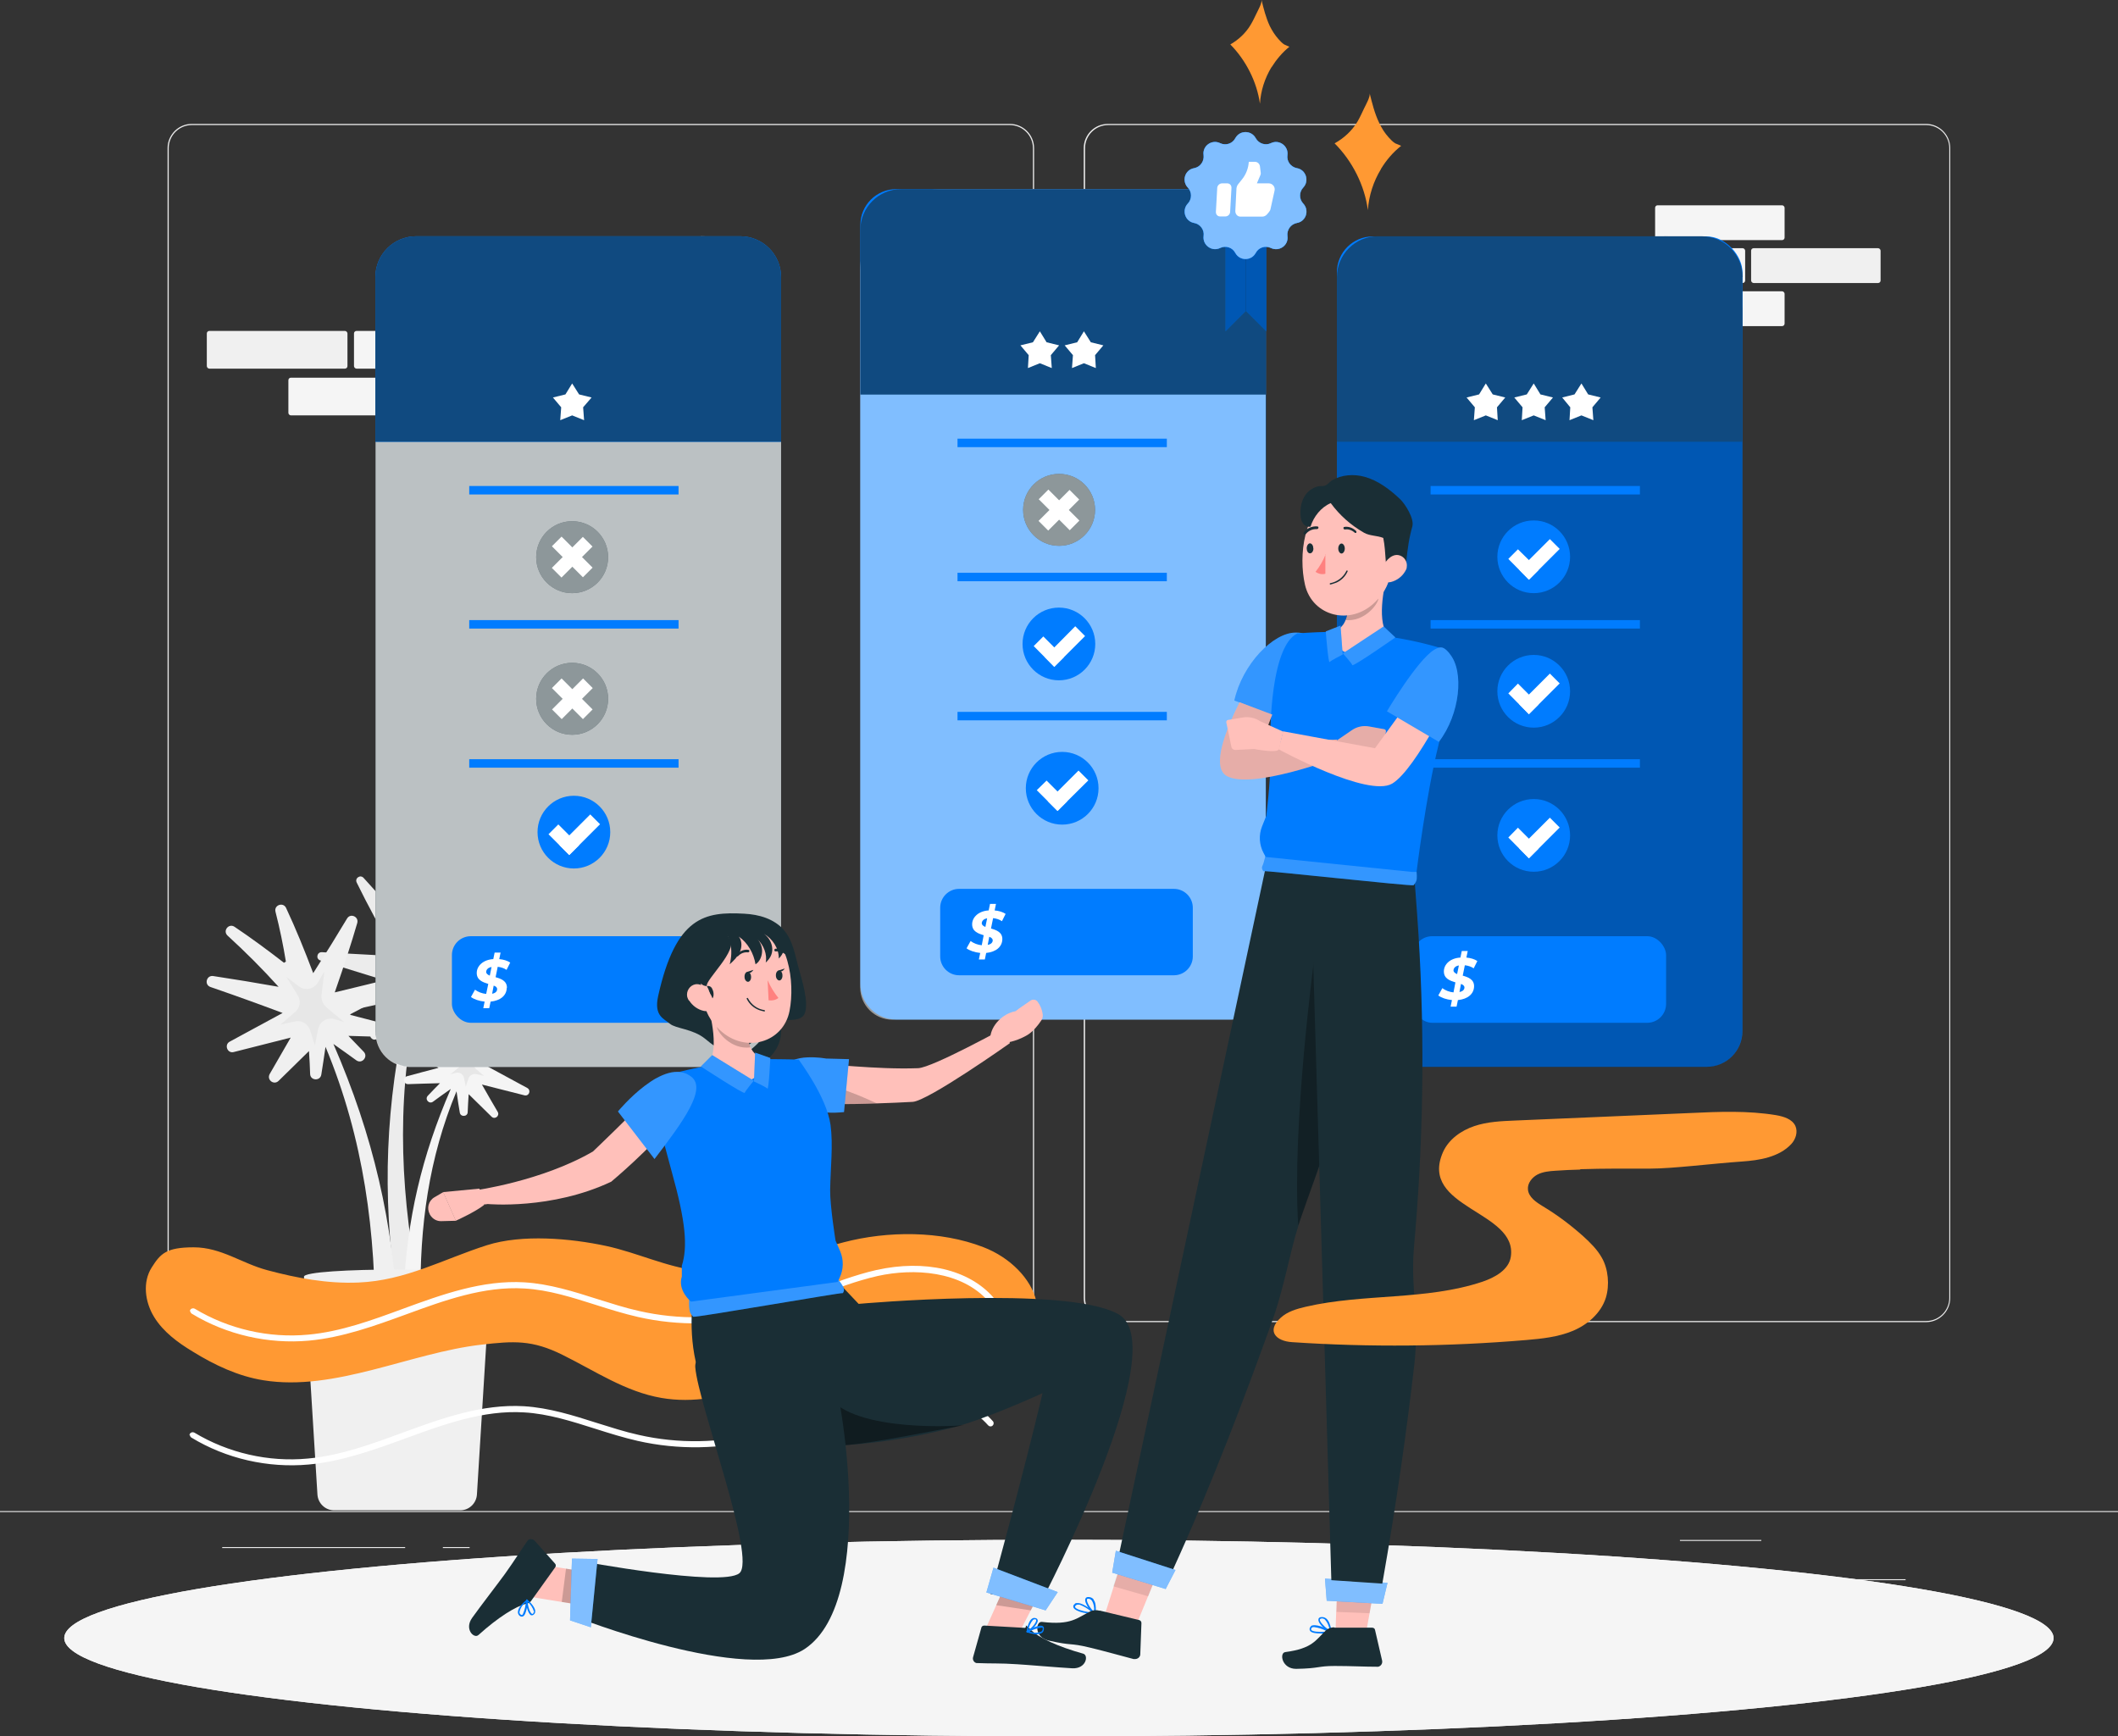 <?xml version="1.0" encoding="UTF-8"?>
<svg id="Camada_1" data-name="Camada 1" xmlns="http://www.w3.org/2000/svg" version="1.1" viewBox="0 0 1100.9 902.5">
  <rect x="0" y="0" width="1100.9" height="902.5" fill="#333333" stroke="none"/>
  <defs>
    <style>
      .cls-1 {
        opacity: .7;
      }

      .cls-1, .cls-2, .cls-3, .cls-4, .cls-5, .cls-6, .cls-7, .cls-8, .cls-9, .cls-10, .cls-11, .cls-12, .cls-13, .cls-14, .cls-15, .cls-16, .cls-17, .cls-18, .cls-19, .cls-20 {
        stroke-width: 0px;
      }

      .cls-1, .cls-2, .cls-5, .cls-21, .cls-8, .cls-10, .cls-12, .cls-14, .cls-22, .cls-19 {
        isolation: isolate;
      }

      .cls-1, .cls-5, .cls-12, .cls-16 {
        fill: #fff;
      }

      .cls-2, .cls-4, .cls-10, .cls-14, .cls-19 {
        fill: #000;
      }

      .cls-2, .cls-23 {
        opacity: .3;
      }

      .cls-3 {
        fill: #ff817f;
      }

      .cls-24, .cls-12 {
        opacity: .5;
      }

      .cls-5, .cls-14 {
        opacity: .2;
      }

      .cls-6, .cls-8 {
        fill: #f5f5f5;
      }

      .cls-7 {
        fill: #1a2e35;
      }

      .cls-8, .cls-25 {
        mix-blend-mode: multiply;
      }

      .cls-9 {
        fill: #f93;
      }

      .cls-10, .cls-22 {
        opacity: .1;
      }

      .cls-11 {
        fill: #e7e7e7;
      }

      .cls-13 {
        fill: #007cff;
      }

      .cls-15 {
        fill: #104a80;
      }

      .cls-17 {
        fill: #ececec;
      }

      .cls-18 {
        fill: #ffc0ba;
      }

      .cls-19 {
        opacity: .4;
      }

      .cls-20 {
        fill: #f0f0f0;
      }
    </style>
  </defs>
  <g class="cls-21">
    <g id="Camada_2" data-name="Camada 2">
      <g id="Camada_1-2" data-name="Camada 1-2">
        <g class="cls-25">
          <rect class="cls-17" x="917.6" y="820.8" width="72.9" height=".5"/>
          <rect class="cls-17" x="710.1" y="826.8" width="19.1" height=".5"/>
          <rect class="cls-17" x="873.2" y="800.4" width="42.3" height=".5"/>
          <rect class="cls-17" x="115.5" y="804.1" width="95.1" height=".5"/>
          <rect class="cls-17" x="230.2" y="804.1" width="13.9" height=".5"/>
          <rect class="cls-17" x="289.5" y="813.4" width="206.2" height=".5"/>
          <g>
            <path class="cls-17" d="M524.9,687.2H99.7c-6.9,0-12.6-5.6-12.6-12.6V77c0-6.9,5.6-12.6,12.6-12.6h425.2c6.9,0,12.6,5.6,12.6,12.6v597.6c0,6.9-5.6,12.6-12.6,12.6h0ZM99.7,65c-6.6,0-12,5.4-12,12v597.6c0,6.6,5.4,12,12,12h425.2c6.6,0,12-5.4,12-12V77c0-6.6-5.4-12-12-12H99.7Z"/>
            <path class="cls-17" d="M1001.1,687.2h-425.2c-6.9,0-12.6-5.6-12.6-12.6V77c0-6.9,5.6-12.6,12.6-12.6h425.2c6.9,0,12.6,5.6,12.6,12.6v597.6c0,6.9-5.6,12.6-12.6,12.6h0ZM576,65c-6.6,0-12,5.4-12,12v597.6c0,6.6,5.4,12,12,12h425.2c6.6,0,12-5.4,12-12V77c0-6.6-5.4-12-12-12h-425.2Z"/>
          </g>
          <rect class="cls-17" y="785.4" width="1100.9" height=".5"/>
        </g>
        <g class="cls-25">
          <g>
            <path class="cls-17" d="M200.1,509.6c-13.8-4.3-22.9-7.1-33.6-10.4-2.5-.8-1.8-4.4.8-4.3,12.6.7,22.9,1.2,38.8,2.1-9.2-15.9-14.6-25.9-20.7-38.3-1.1-2.3,1.9-4.3,3.6-2.4,8.3,9.3,15.2,16.9,26.3,28.8,2.6-15.4,5.7-29.6,9.6-43.9.7-2.6,4.5-1.9,4.3.8-1,11.6-1.4,23.2-1.1,34.5q.5.2,1.1.4c9.3-10.6,19.1-20.8,29.3-30.6,2-1.9,4.9.8,3.2,3-9.9,12.5-19.1,25.7-27.4,39.3,13.3-5,26.7-9.9,40.1-14.6,2.5-.9,4.1,2.7,1.8,4-13.9,7.9-27.7,16-41.5,24.4,14.5,4.6,24,7.6,35.5,11.3,2.5.8,1.8,4.4-.8,4.3-11.8-.7-21.5-1.3-36.4-2.2,7.2,8.4,12.2,14.2,18,20.8,1.7,1.9-.7,4.7-2.8,3.3-7.3-4.9-13.8-9.2-23.1-15.5.9,7.5,1.8,13.3,2.8,19,.4,2.6-3.2,3.6-4.2,1.2-2.4-6.2-4.7-12.4-7.5-20.7-10.6,50.7-7.8,99.8,2.4,150.2-5.1-.9-7.6-1.4-12.7-2.3-7.4-51.7-5.5-97.9,5.9-148.7-6.4,6.6-11,11.5-15.5,16.5-1.8,2-4.9-.3-3.5-2.6,3-5,6.2-10,10.6-16.5-11.3,2.5-19.1,4.2-27.6,6.1-2.5.6-3.8-2.9-1.4-4.1,8-4,15.3-7.5,26.1-12.6h0l-.4-.3Z"/>
            <path class="cls-20" d="M182.2,527.1c10.4-5.5,18-9.5,25.8-13.7,3.1-1.6,1.3-6.2-2.1-5.4-9.8,2.4-18.9,4.7-31.9,7.8,5.2-15,8.5-25.1,11.7-36.1.9-3.3-3.6-5.2-5.3-2.3-5.2,8.7-10.2,16.8-17.6,28.4-4.5-11.9-9-23-14.1-33.9-1.5-3.2-6.4-1.5-5.5,2,2.2,8.6,4,17.3,5.4,25.9q-.5.3-1,.6c-8.4-6.5-16.9-12.8-25.7-18.7-3-2-6.3,2.1-3.6,4.6,9.2,8.4,18.1,17.3,26.5,26.6-11.3-2-22.7-3.9-34-5.6-3.5-.5-4.8,4.5-1.4,5.7,12.5,4.3,25,8.8,37.5,13.5-11.1,6-19.1,10.3-27.5,14.9-3,1.6-1.2,6.3,2.1,5.4,9.1-2.3,17.6-4.5,29.6-7.5-4.3,7.5-7.6,13.2-10.9,18.9-1.7,3,2.1,6,4.6,3.6,4.8-4.7,9.5-9.3,15.8-15.5.3,4.5.5,8.3.6,11.9.1,3.5,5.2,3.8,5.8.4.7-4.3,1.4-9,2.2-14.5,19.9,47.8,26.3,96.6,25.7,148,4.8-1.8,7.2-2.8,12-4.6-2.4-52.1-12.9-97.2-33.6-144.9,4.6,3.2,8.4,6,11.9,8.5,2.9,2.1,6.3-1.8,3.9-4.4-2.4-2.5-5-5.2-8-8.3,8.8.2,15.5.5,22.1.7,3.5,0,4.2-4.8.9-5.8-6.5-1.8-13.1-3.5-22-5.8h0v-.4Z"/>
            <path class="cls-6" d="M227.8,554.9c-7.8-4.1-13.4-7.1-19.3-10.2-2.2-1.1-.9-4.4,1.5-3.8,7.3,1.8,14.1,3.5,23.8,5.8-3.9-11.1-6.3-18.5-8.6-26.8-.7-2.3,2.5-3.7,3.8-1.6,3.9,6.5,7.6,12.4,13.1,21.1,3.3-8.9,6.8-17.2,10.5-25.3,1.1-2.3,4.5-1,3.9,1.4-1.7,6.5-3.1,13.1-4.1,19.6l.6.4c6.3-5,12.9-9.7,19.5-14.2,2.1-1.5,4.5,1.5,2.5,3.3-6.9,6.3-13.6,13-19.9,19.9,8.5-1.5,17-2.9,25.5-4.2,2.5-.4,3.4,3.2,1,4-9.4,3.2-18.7,6.6-28,10.1,8.3,4.5,14.2,7.7,20.5,11.1,2.1,1.2.9,4.4-1.5,3.8-6.8-1.7-13.1-3.3-22.1-5.6,3.2,5.7,5.7,9.9,8.2,14.2,1.2,2.1-1.5,4.2-3.2,2.5-3.6-3.5-7.1-7-11.9-11.7-.2,3.5-.4,6.5-.5,9.3,0,2.5-3.7,2.7-4.1.3-.6-3.3-1.1-6.9-1.7-11.1-14.5,34.8-19.2,70.4-18.7,107.9-3.5-1.3-5.3-2-8.8-3.4,1.7-38,9.4-70.8,24.5-105.7-3.6,2.5-6.5,4.6-9.2,6.6-2,1.5-4.5-1.2-2.7-3.1,1.9-2,3.9-4.1,6.3-6.5-6.7.2-11.7.3-16.6.5-2.4,0-3-3.4-.6-4.1,4.9-1.3,9.9-2.7,16.5-4.4h-.2Z"/>
            <path class="cls-20" d="M173.5,785h65.7c4.6,0,8.4-3.6,8.7-8.2l7-113.2c.3-5-97.2-5-96.9,0l7,113.2c.3,4.6,4.1,8.2,8.7,8.2h-.2Z"/>
            <path class="cls-11" d="M169.5,523.3c-1.7-1.4-2.6-3.7-2.4-5.9l1.5-12.5-3.4,5.8c-2,3.4-6.6,4.4-9.8,2l-6.6-5,6,9.7c1.7,2.8,1.2,6.4-1.3,8.5l-7.8,6.7,7.6-1.7c3.3-.8,6.7,1.2,7.8,4.4l2.6,8,1.7-8.5c.8-3.8,4.6-6.2,8.4-5.1l5.1,1.5-9.6-7.9h.2Z"/>
            <path class="cls-6" d="M213.3,501.7c1.3-1,1.9-2.7,1.7-4.3l-1.1-9.2,2.5,4.3c1.5,2.5,4.8,3.2,7.1,1.5l4.8-3.6-4.4,7.1c-1.3,2-.9,4.7,1,6.2l5.7,4.9-5.6-1.3c-2.4-.6-4.9.8-5.7,3.2l-1.9,5.8-1.2-6.2c-.6-2.8-3.4-4.5-6.1-3.7l-3.7,1.1,7-5.8h-.1Z"/>
            <path class="cls-11" d="M239.2,554.3c.9-.8,1.4-1.9,1.2-3.1l-.8-6.6,1.8,3.1c1,1.8,3.4,2.3,5.1,1l3.4-2.6-3.1,5.1c-.9,1.5-.6,3.4.7,4.5l4.1,3.5-4-.9c-1.8-.4-3.5.6-4.1,2.3l-1.4,4.2-.9-4.5c-.4-2-2.4-3.2-4.4-2.7l-2.7.8,5-4.1h0Z"/>
          </g>
          <g>
            <rect class="cls-6" x="786.3" y="242.1" width="63.4" height="17" rx="1.3" ry="1.3"/>
            <rect class="cls-6" x="767" y="263.2" width="63.4" height="17" rx="1.3" ry="1.3"/>
            <rect class="cls-20" x="833.4" y="263.2" width="63.4" height="17" rx="1.3" ry="1.3"/>
          </g>
          <g>
            <rect class="cls-6" x="860.3" y="106.7" width="67.3" height="18.1" rx="1.3" ry="1.3"/>
            <rect class="cls-6" x="860.3" y="151.4" width="67.3" height="18.1" rx="1.3" ry="1.3"/>
            <rect class="cls-6" x="839.8" y="129" width="67.3" height="18.1" rx="1.3" ry="1.3"/>
            <rect class="cls-20" x="910.2" y="129" width="67.3" height="18.1" rx="1.3" ry="1.3"/>
          </g>
          <g>
            <rect class="cls-6" x="149.9" y="196.3" width="73.1" height="19.6" rx="1.3" ry="1.3"/>
            <rect class="cls-6" x="184" y="172" width="73.1" height="19.6" rx="1.3" ry="1.3"/>
            <rect class="cls-20" x="107.5" y="172" width="73.1" height="19.6" rx="1.3" ry="1.3"/>
          </g>
        </g>
        <ellipse id="_Path_" data-name=" Path " class="cls-8" cx="550.4" cy="851.4" rx="517" ry="51.1"/>
        <ellipse id="_Path_-2" data-name=" Path -2" class="cls-8" cx="550.4" cy="851.4" rx="517" ry="51.1"/>
        <g>
          <g>
            <rect class="cls-13" x="694.9" y="122.9" width="210.8" height="431.6" rx="18.6" ry="18.6"/>
            <path class="cls-2" d="M865.2,122.9h-129.7c-22.4,0-40.6,18.2-40.6,40.6v350.5c0,22.4,18.2,40.6,40.6,40.6h151.4c10.4,0,18.8-8.4,18.8-18.8V163.4c0-22.4-18.2-40.6-40.6-40.6h0Z"/>
            <path class="cls-15" d="M905.7,144v85.6h-210.8v-85.6c0-11.7,9.5-21.2,21.2-21.2h168.5c11.7,0,21.2,9.5,21.2,21.2h-.1Z"/>
          </g>
          <g>
            <rect class="cls-13" x="734.6" y="486.6" width="131.4" height="45" rx="9.8" ry="9.8"/>
            <path class="cls-16" d="M766.2,512.5c0,4.1-3.3,6.8-8.4,7.3l-.7,3.4h-3.1l.7-3.4c-2.9-.3-5.5-1.2-7.1-2.4l2.1-3.8c1.6,1.2,3.7,2,5.8,2.2l1-5.2c-2.9-.9-6-2-6-5.7s3.3-6.9,8.6-7.2l.7-3.4h3.1l-.7,3.4c2.2.2,4.2.8,5.7,1.8l-1.9,3.8c-1.3-.9-2.9-1.4-4.6-1.6l-1.1,5.4c2.8.8,5.9,1.9,5.9,5.5h0ZM757.4,506.2l.9-4.4c-1.8.3-2.7,1.3-2.8,2.5,0,1,.8,1.5,1.9,2h0ZM761.2,513.3c0-.9-.7-1.5-1.8-1.9l-.8,4.2c1.7-.3,2.6-1.2,2.6-2.4h0Z"/>
          </g>
          <rect class="cls-13" x="743.6" y="394.6" width="108.8" height="4.4"/>
          <rect class="cls-13" x="743.6" y="322.3" width="108.8" height="4.4"/>
          <rect class="cls-13" x="743.6" y="252.6" width="108.8" height="4.4"/>
          <g>
            <circle class="cls-13" cx="797.2" cy="289.4" r="18.9"/>
            <g>
              <polygon class="cls-16" points="810.7 285.3 799.8 296.2 794.7 301.3 789.7 296.2 794.7 291.1 805.6 280.2 810.7 285.3"/>
              <polygon class="cls-16" points="799.8 296.2 794.7 301.3 784 290.5 789 285.5 794.7 291.1 799.8 296.2"/>
            </g>
          </g>
          <g>
            <circle class="cls-13" cx="797.2" cy="359.3" r="18.9"/>
            <g>
              <polygon class="cls-16" points="810.7 355.2 799.8 366.1 794.7 371.2 789.7 366.1 794.7 361 805.6 350.1 810.7 355.2"/>
              <polygon class="cls-16" points="799.8 366.1 794.7 371.2 784 360.4 789 355.3 794.7 361 799.8 366.1"/>
            </g>
          </g>
          <g>
            <circle class="cls-13" cx="797.2" cy="434.2" r="18.9"/>
            <g>
              <polygon class="cls-16" points="810.7 430.1 799.8 441 794.7 446.1 789.7 441 794.7 435.9 805.6 425 810.7 430.1"/>
              <polygon class="cls-16" points="799.8 441 794.7 446.1 784 435.3 789 430.2 794.7 435.9 799.8 441"/>
            </g>
          </g>
          <g>
            <polygon class="cls-16" points="772.3 199.3 775.9 205 782.4 206.6 778.1 211.7 778.5 218.4 772.3 215.9 766.1 218.4 766.6 211.7 762.3 206.6 768.8 205 772.3 199.3"/>
            <polygon class="cls-16" points="797.2 199.3 800.7 205 807.2 206.6 802.9 211.7 803.4 218.4 797.2 215.9 791 218.4 791.4 211.7 787.1 206.6 793.6 205 797.2 199.3"/>
            <polygon class="cls-16" points="822 199.3 825.5 205 832 206.6 827.7 211.7 828.2 218.4 822 215.9 815.8 218.4 816.2 211.7 812 206.6 818.4 205 822 199.3"/>
          </g>
        </g>
        <g>
          <g>
            <g>
              <path class="cls-13" d="M465.8,98.3h173.6c10.3,0,18.6,8.3,18.6,18.6v394.4c0,10.3-8.3,18.6-18.6,18.6h-173.6c-10.3,0-18.6-8.3-18.6-18.6V116.9c0-10.3,8.4-18.6,18.6-18.6h0Z"/>
              <path class="cls-12" d="M615.6,98.3h-126.1c-23.4,0-42.4,19-42.4,42.4v372.5c0,9.3,7.5,16.8,16.8,16.8h179.2c8.2,0,14.8-6.6,14.8-14.8V140.7c0-23.4-19-42.4-42.4-42.4h.1Z"/>
            </g>
            <path class="cls-15" d="M658,119.5v85.6h-210.8v-85.6c0-11.7,9.5-21.2,21.2-21.2h168.5c11.7,0,21.2,9.5,21.2,21.2h-.1Z"/>
            <path class="cls-13" d="M498.5,462h111.7c5.4,0,9.8,4.4,9.8,9.8v25.3c0,5.4-4.4,9.8-9.8,9.8h-111.7c-5.4,0-9.8-4.4-9.8-9.8v-25.3c0-5.4,4.4-9.8,9.8-9.8h0Z"/>
            <rect class="cls-13" x="497.7" y="370" width="108.8" height="4.4"/>
            <rect class="cls-13" x="497.7" y="297.7" width="108.8" height="4.4"/>
            <rect class="cls-13" x="497.7" y="228" width="108.8" height="4.4"/>
            <g>
              <circle class="cls-13" cx="550.4" cy="334.7" r="18.9"/>
              <g>
                <polygon class="cls-16" points="564 330.6 553.1 341.5 548 346.6 543 341.5 548 336.5 558.9 325.5 564 330.6"/>
                <polygon class="cls-16" points="553.1 341.5 548 346.6 537.3 335.8 542.3 330.8 548 336.5 553.1 341.5"/>
              </g>
            </g>
            <g>
              <circle class="cls-13" cx="552.1" cy="409.7" r="18.9"/>
              <g>
                <polygon class="cls-16" points="565.7 405.6 554.8 416.4 549.7 421.5 544.6 416.4 549.7 411.4 560.6 400.5 565.7 405.6"/>
                <polygon class="cls-16" points="554.8 416.4 549.7 421.5 538.9 410.7 544 405.7 549.7 411.4 554.8 416.4"/>
              </g>
            </g>
            <g>
              <g>
                <circle class="cls-7" cx="550.5" cy="265" r="18.7"/>
                <circle class="cls-12" cx="550.5" cy="265" r="18.7"/>
              </g>
              <g>
                <rect class="cls-16" x="539" y="261.6" width="22.8" height="7.1" transform="translate(-26.3 466.9) rotate(-45)"/>
                <rect class="cls-16" x="546.9" y="253.7" width="7.1" height="22.8" transform="translate(-26.2 466.8) rotate(-45)"/>
              </g>
            </g>
          </g>
          <g>
            <g>
              <g>
                <polygon class="cls-13" points="637 122 637 172.2 647.6 161.6 647.6 122 637 122"/>
                <polygon class="cls-13" points="658.2 122 658.2 172.2 647.6 161.6 647.6 122 658.2 122"/>
              </g>
              <g class="cls-23">
                <polygon class="cls-4" points="658.2 122 658.2 172.2 647.6 161.6 637 172.2 637 122 658.2 122"/>
              </g>
              <g>
                <path class="cls-13" d="M652.7,71.8h0c1.5,2.8,5,4,7.9,2.6h0c4.3-2.1,9.2,1.5,8.6,6.2h0c-.5,3.2,1.7,6.2,4.9,6.8h0c4.7.8,6.6,6.6,3.3,10.1h0c-2.2,2.3-2.2,6,0,8.3h0c3.3,3.5,1.5,9.3-3.3,10.1h0c-3.2.6-5.3,3.6-4.9,6.8h0c.7,4.8-4.3,8.3-8.6,6.2h0c-2.9-1.4-6.4-.3-7.9,2.6h0c-2.3,4.2-8.3,4.2-10.6,0h0c-1.5-2.9-5-4-7.9-2.6h0c-4.3,2.1-9.2-1.5-8.6-6.2h0c.5-3.2-1.7-6.2-4.9-6.8h0c-4.7-.8-6.6-6.6-3.3-10.1h0c2.2-2.3,2.2-6,0-8.3h0c-3.3-3.5-1.5-9.3,3.3-10.1h0c3.2-.6,5.3-3.6,4.9-6.8h0c-.7-4.8,4.3-8.3,8.6-6.2h0c2.9,1.4,6.4.3,7.9-2.6h0c2.3-4.2,8.3-4.2,10.6,0Z"/>
                <path class="cls-13" d="M652.7,71.8h0c1.5,2.8,5,4,7.9,2.6h0c4.3-2.1,9.2,1.5,8.6,6.2h0c-.5,3.2,1.7,6.2,4.9,6.8h0c4.7.8,6.6,6.6,3.3,10.1h0c-2.2,2.3-2.2,6,0,8.3h0c3.3,3.5,1.5,9.3-3.3,10.1h0c-3.2.6-5.3,3.6-4.9,6.8h0c.7,4.8-4.3,8.3-8.6,6.2h0c-2.9-1.4-6.4-.3-7.9,2.6h0c-2.3,4.2-8.3,4.2-10.6,0h0c-1.5-2.9-5-4-7.9-2.6h0c-4.3,2.1-9.2-1.5-8.6-6.2h0c.5-3.2-1.7-6.2-4.9-6.8h0c-4.7-.8-6.6-6.6-3.3-10.1h0c2.2-2.3,2.2-6,0-8.3h0c-3.3-3.5-1.5-9.3,3.3-10.1h0c3.2-.6,5.3-3.6,4.9-6.8h0c-.7-4.8,4.3-8.3,8.6-6.2h0c2.9,1.4,6.4.3,7.9-2.6h0c2.3-4.2,8.3-4.2,10.6,0Z"/>
                <g class="cls-24">
                  <path class="cls-16" d="M652.7,71.8h0c1.5,2.8,5,4,7.9,2.6h0c4.3-2.1,9.2,1.5,8.6,6.2h0c-.5,3.2,1.7,6.2,4.9,6.8h0c4.7.8,6.6,6.6,3.3,10.1h0c-2.2,2.3-2.2,6,0,8.3h0c3.3,3.5,1.5,9.3-3.3,10.1h0c-3.2.6-5.3,3.6-4.9,6.8h0c.7,4.8-4.3,8.3-8.6,6.2h0c-2.9-1.4-6.4-.3-7.9,2.6h0c-2.3,4.2-8.3,4.2-10.6,0h0c-1.5-2.9-5-4-7.9-2.6h0c-4.3,2.1-9.2-1.5-8.6-6.2h0c.5-3.2-1.7-6.2-4.9-6.8h0c-4.7-.8-6.6-6.6-3.3-10.1h0c2.2-2.3,2.2-6,0-8.3h0c-3.3-3.5-1.5-9.3,3.3-10.1h0c3.2-.6,5.3-3.6,4.9-6.8h0c-.7-4.8,4.3-8.3,8.6-6.2h0c2.9,1.4,6.4.3,7.9-2.6h0c2.3-4.2,8.3-4.2,10.6,0Z"/>
                </g>
              </g>
            </g>
            <g>
              <path class="cls-16" d="M637.9,95.3h-2.7c-1.3,0-2.4,1.1-2.5,2.3l-.7,12.6c0,1.3.9,2.3,2.2,2.3h2.7c1.3,0,2.4-1,2.5-2.3l.7-12.6c0-1.3-.9-2.3-2.2-2.3Z"/>
              <path class="cls-16" d="M659.7,95.3h-6.4l1.8-4.2c.2-.5.3-.9.2-1.4l-.4-3.3c-.2-1.3-1.3-2.3-2.6-2.3h-3.2c-.2,3.3-1.4,6.5-3.5,9.1l-2,2.5c-.5.6-.8,1.4-.9,2.2l-.6,11.8c0,1.6,1.1,2.9,2.7,2.9h11.2c1,0,1.9-.4,2.6-1.2l1-1.2c.4-.5.7-1,.8-1.6l2.1-9.5c.2-.9,0-1.8-.5-2.5h0c-.6-.8-1.5-1.3-2.5-1.3h.2Z"/>
            </g>
          </g>
          <polygon class="cls-16" points="540.5 172.2 544 177.9 550.5 179.5 546.2 184.6 546.7 191.3 540.5 188.8 534.3 191.3 534.7 184.6 530.4 179.5 536.9 177.9 540.5 172.2"/>
          <polygon class="cls-16" points="563.4 172.2 567 177.9 573.5 179.5 569.2 184.6 569.6 191.3 563.4 188.8 557.2 191.3 557.7 184.6 553.4 179.5 559.9 177.9 563.4 172.2"/>
        </g>
        <path class="cls-16" d="M521,488c0,4.1-3.3,6.8-8.4,7.3l-.7,3.4h-3.1l.7-3.4c-2.9-.3-5.5-1.2-7.1-2.4l2.1-3.8c1.6,1.2,3.7,2,5.8,2.2l1-5.2c-2.9-.9-6-2-6-5.7s3.4-6.9,8.6-7.2l.7-3.4h3.1l-.7,3.4c2.2.2,4.2.8,5.7,1.8l-1.9,3.8c-1.3-.9-2.9-1.4-4.6-1.6l-1.1,5.4c2.8.8,5.9,1.9,5.9,5.5h0ZM512.2,481.7l.9-4.4c-1.8.3-2.7,1.3-2.8,2.5,0,1,.8,1.5,1.9,2h0ZM516,488.8c0-.9-.7-1.5-1.8-1.9l-.8,4.2c1.7-.3,2.6-1.2,2.6-2.4h0Z"/>
        <g>
          <path class="cls-7" d="M217,122.9h166.8c12.3,0,22.2,10,22.2,22.2v390.8c0,10.3-8.4,18.6-18.6,18.6h-173.6c-10.3,0-18.6-8.3-18.6-18.6V144.7c0-12.1,9.8-21.8,21.8-21.8h0Z"/>
          <path class="cls-1" d="M364.3,122.9h-127.5c-23,0-41.6,18.7-41.6,41.7v372.1c0,9.9,8,17.9,17.9,17.9h151.3c23,0,41.6-18.7,41.6-41.7V164.5c0-23-18.6-41.7-41.6-41.7h0Z"/>
          <path class="cls-13" d="M406,144v85.6h-210.9v-85.6c0-11.7,9.5-21.2,21.2-21.2h168.5c11.7,0,21.2,9.5,21.2,21.2h0Z"/>
          <path class="cls-15" d="M406,144v85.6h-210.9v-85.6c0-11.7,9.5-21.2,21.2-21.2h168.5c11.7,0,21.2,9.5,21.2,21.2h0Z"/>
          <g>
            <g>
              <circle class="cls-7" cx="297.4" cy="363.2" r="18.7"/>
              <circle class="cls-12" cx="297.4" cy="363.2" r="18.7"/>
            </g>
            <g>
              <rect class="cls-16" x="286.1" y="359.7" width="22.8" height="7.1" transform="translate(-169.7 316.7) rotate(-45)"/>
              <rect class="cls-16" x="293.9" y="351.8" width="7.1" height="22.8" transform="translate(-169.7 316.7) rotate(-45)"/>
            </g>
          </g>
          <g>
            <circle class="cls-13" cx="298.3" cy="432.5" r="18.9"/>
            <g>
              <polygon class="cls-16" points="311.9 428.4 301 439.3 295.9 444.4 290.8 439.3 295.9 434.2 306.8 423.3 311.9 428.4"/>
              <polygon class="cls-16" points="301 439.3 295.9 444.4 285.1 433.6 290.2 428.5 295.9 434.2 301 439.3"/>
            </g>
          </g>
          <g>
            <rect class="cls-13" x="234.9" y="486.6" width="131.4" height="45" rx="9.8" ry="9.8"/>
            <path class="cls-16" d="M263.4,513.3c0,4.1-3.3,6.8-8.4,7.3l-.7,3.4h-3.1l.7-3.4c-2.9-.3-5.5-1.2-7.1-2.4l2.1-3.8c1.6,1.2,3.7,2,5.8,2.2l1.1-5.2c-2.9-.9-6-2-6-5.7s3.4-6.9,8.6-7.2l.7-3.4h3.1l-.7,3.4c2.2.2,4.2.8,5.7,1.8l-1.9,3.8c-1.3-.9-2.9-1.4-4.6-1.6l-1.1,5.4c2.8.8,5.9,1.9,5.9,5.5h-.1ZM254.6,507l.9-4.4c-1.8.3-2.7,1.3-2.8,2.5,0,1,.8,1.5,1.9,2h0ZM258.4,514.1c0-.9-.7-1.5-1.8-1.8l-.8,4.2c1.7-.3,2.6-1.2,2.6-2.4h0Z"/>
          </g>
          <rect class="cls-13" x="243.9" y="394.6" width="108.8" height="4.4"/>
          <rect class="cls-13" x="243.9" y="322.3" width="108.8" height="4.4"/>
          <rect class="cls-13" x="243.9" y="252.6" width="108.8" height="4.4"/>
          <g>
            <g>
              <circle class="cls-7" cx="297.4" cy="289.6" r="18.7"/>
              <circle class="cls-12" cx="297.4" cy="289.6" r="18.7"/>
            </g>
            <g>
              <rect class="cls-16" x="286" y="286.1" width="22.8" height="7.1" transform="translate(-117.7 295.1) rotate(-45)"/>
              <rect class="cls-16" x="293.9" y="278.1" width="7.1" height="22.8" transform="translate(-117.6 295.1) rotate(-45)"/>
            </g>
          </g>
        </g>
        <g>
          <g>
            <polygon class="cls-18" points="572.7 844.2 589.5 847.3 602.3 816.1 583.9 808.8 572.7 844.2"/>
            <polygon class="cls-10" points="578.7 824.5 583.5 810 592 812 602.3 816.1 596.8 829.7 578.7 824.5"/>
            <g>
              <path class="cls-13" d="M569.3,838.4s-.7-.6-1.5-1.3c-.6-.5-1.4-1.1-2.2-1.6-1.8-1.2-3.8-2.3-5.4-2.3s-1.2.2-1.7.6c-.6.4-.8,1.1-.5,1.8.5,1.1,2.8,2.1,5.1,2.6.5,0,1,.2,1.6.3,1.4.3,2.8.5,4.3.6h0c.2,0,.3,0,.4-.3v-.5h0ZM565.8,837.9c-3.2-.5-6.5-1.5-7-2.6,0-.2,0-.5.4-.9.3-.2.6-.4,1-.4s.6,0,.9,0c2.1.8,4,1.9,5.7,3.3.3.2.6.5,1,.8-.6,0-1.2-.2-1.9-.3h-.1Z"/>
              <path class="cls-13" d="M568.5,831.4c-.5-.7-1.3-1.2-2.3-1.3-1.3-.2-1.8.3-2,.8-.5,1,.3,2.8,1.4,4.6.4.7.9,1.3,1.4,1.9.6.7,1.2,1.3,1.7,1.7h.2c.1,0,0,0,0,0h.2c0,0,.3-.2.3-.3,0,0,0-.9.2-1.9,0-1.7,0-4-1.2-5.4h0ZM568.7,837.8c-.2-.2-.5-.4-.7-.7-1.8-1.9-3.4-4.9-3-5.9,0,0,.2-.4,1-.2h.2c.6.2,1,.5,1.4,1,.9,1.6,1.2,3.3,1.1,5.1v.8h0Z"/>
              <path class="cls-7" d="M571.6,837.1l20.4,4.9c.8.2,1.3.8,1.3,1.6l-.6,16.2c0,1.4-1.3,2.6-2.9,2.5h-.6c-7.3-1.9-13.8-3.8-22.9-6-10.8-2.6-8.4-.7-21.2-3.6-7.7-1.7-6.8-10.1-3.5-9.7,15.3,1.8,18-2,25.2-5.5,1.5-.7,3.2-.8,4.8-.3h0Z"/>
            </g>
            <polygon class="cls-18" points="694.2 847.3 710.3 847.3 715.1 820.5 695.3 816.8 694.2 847.3"/>
            <polygon class="cls-10" points="695.3 816.8 715.1 820.5 711.9 838.5 694.7 837.8 695.3 816.8"/>
            <g>
              <polygon class="cls-13" points="718.6 833.6 689.6 832 688.7 820.5 721.2 822.7 718.6 833.6"/>
              <polygon class="cls-12" points="718.6 833.6 689.6 832 688.7 820.5 721.2 822.7 718.6 833.6"/>
            </g>
            <g>
              <path class="cls-13" d="M691.8,847.7s-.7-.4-1.7-.9c-.7-.3-1.5-.7-2.3-1-1.9-.8-4.1-1.3-5.5-1-.6,0-1,.5-1.3,1-.4.6-.4,1.3,0,1.9.7,1,3.1,1.3,5.3,1.3h1.5c1.3,0,2.7-.2,4-.5h0c.2,0,.3-.2.3-.4s0-.3-.2-.4h0ZM688.5,848.1c-3,.2-6.2,0-6.9-.9,0,0-.2-.4,0-.9.2-.3.5-.5.8-.6.3,0,.5,0,.8,0,2.1.3,4.1.9,6,1.9.4,0,.7.3,1.1.5-.6,0-1.2,0-1.8.2h0Z"/>
              <path class="cls-13" d="M692.1,848.1s0-.9-.3-1.9c-.4-1.7-1.1-3.9-2.5-5-.7-.5-1.5-.8-2.4-.7-1.2,0-1.6.7-1.6,1.2-.2,1.1,1,2.8,2.5,4.2.5.5,1.1,1,1.7,1.4.7.6,1.4,1,2,1.2h.4c0,0,.2-.2.2-.4h0ZM686.1,841.7c0,0,0-.4.9-.5h.2c.5,0,1.1.2,1.5.6,1.2,1.3,1.9,3,2.3,4.7,0,.3,0,.6,0,.8-.2-.2-.5-.3-.8-.5-2.1-1.5-4.3-4-4.2-5h0Z"/>
              <path class="cls-7" d="M693.5,846h19.7c.7,0,1.4.4,1.5,1.1l3.7,16c.3,1.4-.5,2.8-2,3.2h-.5c-7.1,0-13.4-.4-22.2-.4s-7.8,1.3-20,1.5c-7.4,0-8.8-8.2-5.7-8.7,14.3-1.9,15.8-6.2,21.3-11.4,1.2-1,2.7-1.5,4.3-1.5h0v.2Z"/>
            </g>
            <path class="cls-7" d="M657.7,451.7l-76.2,356.8,28.1,7.5c21-46,38.6-93,51.8-129.8,6.2-17.5,8.7-33.9,13.5-49.3,5.7-18.3,13.3-35.1,17.2-50.5,20.4-80.5,18.7-120.8,18.7-120.8l4.3-10.6-57.4-3.3h0Z"/>
            <path class="cls-2" d="M704.5,528.3c-2.8,16.2-6.8,35.6-12.5,58.1-1.8,7.3-14.3,42.5-17.2,50.5-3.4-51.5,8.3-138.6,8.3-138.6l21.3,30h.1Z"/>
            <path class="cls-7" d="M681.2,453.6l5.8,196,5,171.7,26.5,1.8c7.4-42,12.8-80.2,16.7-114.5,2.5-22.4-1.8-38.8-.4-58.1.2-3.2.5-6.5.8-9.8,4.6-55,5-110.4,1-165.5-.8-10.5-1.3-17.5-1.3-17.5l-54-6.9v2.7h0Z"/>
            <g>
              <polygon class="cls-13" points="605.9 825.9 578.1 817.4 580 806 611 816 605.9 825.9"/>
              <polygon class="cls-12" points="605.9 825.9 578.1 817.4 580 806 611 816 605.9 825.9"/>
            </g>
          </g>
          <g>
            <path class="cls-13" d="M677.4,329.3c-.8,1-7,9.7-11.4,25.1-1.1,3.7-2,7.8-2.8,12.2l-1.9,5.3-17-6.8-2.7-1c4.1-18.7,20.2-35.5,32-35.3,1.6,0,2.8.1,3.8.5h0Z"/>
            <path class="cls-5" d="M677.4,329.3c-.8,1-7,9.7-11.4,25.1-1.1,3.7-2,7.8-2.8,12.2l-1.9,5.3-17-6.8-2.7-1c4.1-18.7,20.2-35.5,32-35.3,1.6,0,2.8.1,3.8.5h0Z"/>
          </g>
          <g>
            <g>
              <g>
                <path class="cls-13" d="M656.2,450.1c2.1-4.6,1.8-13.5,8.6-15.2,9-2.2,16.4-2.9,51.7.1,16.7,1.4,20.4,14.8,19.9,21.6,0,.9-.4,1.8-.9,2.5l-.7,1c-1.7.6-77.3-7.8-78.1-7.3,0,0-1.2-1.3-.5-2.8h0Z"/>
                <path class="cls-5" d="M656.2,450.1c2.1-4.6,1.8-13.5,8.6-15.2,9-2.2,16.4-2.9,51.7.1,16.7,1.4,20.4,14.8,19.9,21.6,0,.9-.4,1.8-.9,2.5l-.7,1c-1.7.6-77.3-7.8-78.1-7.3,0,0-1.2-1.3-.5-2.8h0Z"/>
              </g>
              <g>
                <g id="_Group_" data-name=" Group ">
                  <path class="cls-13" d="M674.5,329.1c-.5.9-15.5,2.5-14.3,68.4.2,8.5-2,26.5-2,26.5h0l-2.2,5.5c-1.8,4.5-1.5,9.6.8,13.9l1.1,2h0l76.2,7.8h2.2s4.9-39.8,11.5-66.4c2.1-8.7,4.5-19.3,4.5-19.3-2.6-19-2.3-30.5-2.2-30.3h0c-9.2-2.8-18.7-4.9-28.2-6.3-10.1-1.6-20.4-2.4-30.6-2.5-9.7.2-16.7.8-16.7.8h0Z"/>
                  <path class="cls-18" d="M721.7,296.2c-2.7,9.7-6.2,27.6.2,34.8l-4.8,5c-8.5,8.9-23.4,4.5-25.8-7.5h0c11.2-1.8,8.8-13,10.8-23.8l19.6-8.5h0Z"/>
                  <path class="cls-14" d="M696.3,293.5c2.3,7.8,5.5,20.2,3.1,28.8,10,.9,16.7-8.2,17.1-11.1,0,0-2.5-7-2.9-10.5l-17.3-7.2h0Z"/>
                  <path class="cls-18" d="M724.6,281c-1.2,16.5-1.3,23.5-9.8,31.9-12.7,12.6-32.7,7.5-36.5-9-3.4-14.9-.9-39.4,15.4-45.8,11.6-4.6,24.7,1,29.3,12.6,1.3,3.2,1.8,6.7,1.5,10.2h0Z"/>
                  <path class="cls-7" d="M734.2,273.3c-1.8,6.2-2.6,12-3.3,19.1h-6.3c-1.2,1.1-1.6,2.9-1,4.5-1-.5-2-1.1-2.6-2.1-.5-.9-.6-2-.7-3.1-.3-4-.5-8.2-1.3-12.1-3.2-1.3-7-1-10-2.7-6.8-3.9-12.7-9.1-17.3-15.4-5,2.1-8.9,7-10.5,12.2-1.4.4-3-.4-3.9-1.6s-1.2-2.7-1.3-4.2c-.3-3.9.5-8,2.8-11,1.6-2.1,4.1-3.7,6.8-4.2,1.2-.2,2.3.1,3.4-.4,1.1-.5,2.2-1.9,3.3-2.6,5-3,11.4-3.4,16.9-1.9,7,1.9,13.1,6.5,18.4,11.5,2.9,2.7,7.6,10.4,6.5,14.2h0v-.2Z"/>
                  <path class="cls-18" d="M730.4,296.9c-1.6,2.8-4.3,4.8-7.4,5.6-4.1,1-6.1-2.6-4.8-6.5,1.1-3.5,4.6-8.1,8.6-7.5,3,.5,4.9,3.4,4.4,6.3,0,.7-.4,1.5-.8,2.1h0Z"/>
                  <path class="cls-7" d="M699,285.1c0,1.4-.8,2.6-1.7,2.6s-1.7-1.2-1.7-2.6.8-2.6,1.7-2.6,1.7,1.2,1.7,2.6Z"/>
                  <path class="cls-7" d="M682.7,285c0,1.5-.8,2.6-1.8,2.6s-1.7-1.2-1.7-2.6.8-2.6,1.7-2.6,1.8,1.2,1.7,2.6h0Z"/>
                  <path class="cls-3" d="M689.1,288c-1.3,3.3-3.1,6.4-5.3,9.2,1.5,1.1,3.4,1.5,5.1,1v-10.2h.2Z"/>
                  <path class="cls-7" d="M694.1,303c-.8.3-1.7.6-2.5.8-.2,0-.4,0-.4-.3h0c0-.2,0-.4.3-.4,3.6-.7,6.7-3,8.3-6.3,0-.2.2-.3.4-.3s.3.2.3.4h0c-1.2,2.8-3.5,5-6.3,6.1h0Z"/>
                  <path class="cls-7" d="M704.8,277c-.2,0-.4,0-.6-.1-1.5-1.4-3.4-2-5.1-1.7-.3,0-.6-.1-.8-.5,0-.3,0-.7.3-.8h0c2.1-.4,4.4.3,6.2,2,.3.2.3.6.2.9,0,0,0,.1-.2.2h0Z"/>
                  <path class="cls-7" d="M678.4,277.7c-.2,0-.5,0-.7-.1-.3-.2-.3-.7,0-1h0c1.7-2.1,4.3-3.2,7-3,.4,0,.7.4.6.7h0c0,.4-.4.7-.8.7h0c-2.2-.1-4.3.8-5.7,2.5,0,.1-.2.2-.3.2h0Z"/>
                </g>
                <g>
                  <path class="cls-13" d="M719.2,325.6l6.1,5.7s-22,15.4-22.4,14.4c-.3-1-4.9-6.1-4.9-6.1l21.2-14h0Z"/>
                  <path class="cls-13" d="M696.9,325.1l-7.8,3.1s1.3,16.6,2,15.9c.7-.8,6.8-3.9,6.8-3.9l-1.1-15h0Z"/>
                  <g>
                    <path class="cls-5" d="M719.2,325.6l6.1,5.7s-22,15.4-22.4,14.4c-.3-1-4.9-6.1-4.9-6.1l21.2-14h0Z"/>
                    <path class="cls-5" d="M696.9,325.1l-7.8,3.1s1.3,16.6,2,15.9c.7-.8,6.8-3.9,6.8-3.9l-1.1-15h0Z"/>
                  </g>
                </g>
              </g>
            </g>
            <g>
              <path class="cls-18" d="M692.8,393.8c1.4,2.1,12.9,0,12.9,0l9.8.7c1.1,0,2-.8,2.2-1.9l2.7-12.4c0-.6-.3-1.1-.9-1.2l-7.8-1.4c-3.1-.6-6.4.1-9,1.9l-8.2,5.6-1.7,8.8h0Z"/>
              <path class="cls-18" d="M695,384.4l-.5,9.6s-44.2,16.6-56.9,9.3c-8.3-4.8,0-24.9,6.7-38.3l17,6.4-5.6,14.6,39.3-1.6h0Z"/>
            </g>
            <g class="cls-22">
              <path class="cls-4" d="M692.8,393.8c1.4,2.1,12.9,0,12.9,0l9.8.7c1.1,0,2-.8,2.2-1.9l2.7-12.4c0-.6-.3-1.1-.9-1.2l-7.8-1.4c-3.1-.6-6.4.1-9,1.9l-8.2,5.6-1.7,8.8h0Z"/>
              <path class="cls-4" d="M695,384.4l-.5,9.6s-44.2,16.6-56.9,9.3c-8.3-4.8,0-24.9,6.7-38.3l17,6.4-5.6,14.6,39.3-1.6h0Z"/>
            </g>
            <g>
              <path class="cls-18" d="M747.3,344l-32.6,44.9-47.8-8.8-2.2,9.4s46.3,25.2,58.9,17.8,33.9-52,33.9-52l-10.3-11.3h0Z"/>
              <path class="cls-18" d="M664.8,389.5c-1.4,2.1-12.9-.2-12.9-.2l-9.8.5c-1.1,0-2-.8-2.1-1.9l-2.6-12.5c0-.6.3-1.1.9-1.2l7.8-1.3c3.1-.5,6.3.2,9,2l11.9,5.4-2.2,9.1h0Z"/>
              <path class="cls-13" d="M753.5,339.8c7.7,9.1,5.4,31.5-5.6,45.8l-27-15.9s15.8-26.7,24.6-32c3.7-2.2,5.2-1.3,8,2h0Z"/>
              <path class="cls-5" d="M753.5,339.8c7.7,9.1,5.4,31.5-5.6,45.8l-27-15.9s15.8-26.7,24.6-32c3.7-2.2,5.2-1.3,8,2h0Z"/>
            </g>
          </g>
        </g>
        <polygon class="cls-16" points="297.4 199.3 301 205 307.5 206.6 303.1 211.7 303.6 218.4 297.4 215.9 291.2 218.4 291.7 211.7 287.4 206.6 293.9 205 297.4 199.3"/>
        <path class="cls-9" d="M821.5,607.7c12.1-.4,24.2-.3,36.1-.3s32.1-2.6,47.9-3.7c8.8-.6,19.2-2.2,25.6-9.1,2.3-2.5,3.5-6.3,2.1-9.4-1.7-3.6-6.1-4.9-10.1-5.6-14.6-2.4-29.6-1.8-44.4-1.1-30.4,1.3-60.7,2.6-91.1,3.9-7.2.3-14.5.6-21.3,2.9-6.8,2.3-13.2,6.8-16.2,13.4-13,29.3,38.9,30.6,35.2,54.5-1,6.8-8.3,10.8-14.8,13-29.4,9.8-61.6,6-91.8,13-4.7,1.1-9.6,2.5-13.1,5.8-7.4,6.8-2.4,12.1,6.1,12.6,40.4,2.7,81.1,2.3,121.5-1.1,8.3-.7,16.8-1.6,24.4-4.8s14.6-9.2,17.1-17.2c2-6.5,1.3-14.9-2.1-20.8-2.4-4.3-6-7.8-9.6-11.1-6.5-5.8-13.5-11.1-21-15.6-3.5-2.1-7.5-4.8-7.8-8.8-.3-3.2,2.1-6.2,4.9-7.7,2.9-1.5,6.2-1.8,9.4-2,4.2-.3,8.5-.5,12.8-.6h0l.2-.2Z"/>
        <path class="cls-9" d="M392.5,720.2c5.3-1.9,10.5-4.1,15.6-6.3,18.7-8.5,38.8-19.1,59.7-13,16.1,4.7,32.7,10.7,49.8,4.7,36.6-12.9,21.6-46.6-6.5-57.4-22.2-8.6-49.7-8.5-72.6-2.5-25,6.5-49.8,17.7-75.5,14.8-16.5-1.9-31.7-9.4-47.9-12.9-18.6-4-43.7-6.2-62-.4-22.6,7.2-42.2,18.4-66.8,19.4-15.9.7-32-2.3-47.3-6.4-13.3-3.5-24-11.9-38.3-11.9s-17.3,3.3-21.8,10.4c-4.9,7.6-3.6,18,1.2,25.8,4.7,7.7,12.3,13.3,20.1,18,11.3,7,23.6,12.8,36.7,14.9,37.1,6,76.6-14.3,113.3-18.5,16.8-1.9,26.3-2.6,42.2,5.3,16.8,8.3,32.7,19.2,51.5,22.4,16.3,2.8,32.9-.5,48.6-6.2h0v-.2Z"/>
        <path class="cls-16" d="M98.7,681.7c0-.3,0-.6.2-.9.5-.8,1.5-1,2.3-.6,17.6,10.6,38.5,15.4,58.9,13.5,16.9-1.5,33.5-7.6,49.5-13.5,20.2-7.4,41.2-15,63-13.7,13,.8,25.7,4.8,37.9,8.7,7.1,2.2,14.4,4.6,21.7,6.2,20.6,4.7,42.3,4.3,62.8-1,9.4-2.5,18.8-6.1,27.8-9.5,10.5-4,21.4-8.2,32.7-10.8,25.3-5.6,48-.3,60.8,14.2.6.7.5,1.7-.2,2.3s-1.7.5-2.3-.2c-14.1-16-39-17.3-57.6-13.2-11,2.5-21.8,6.6-32.2,10.6-9.1,3.5-18.5,7.1-28.1,9.6-21,5.5-43.2,5.9-64.3,1.1-7.4-1.7-14.8-4-22-6.3-12-3.8-24.4-7.8-37-8.5-21.1-1.3-41.7,6.2-61.6,13.5-16.2,5.9-33,12-50.4,13.6-21.1,1.9-42.8-3-60.9-14-.5-.3-.8-.9-.8-1.4h0l-.2.3Z"/>
        <path class="cls-16" d="M98.5,746.1c0-.3,0-.6.2-.9.5-.8,1.5-1,2.3-.6,17.6,10.6,38.5,15.4,58.9,13.5,16.9-1.5,33.5-7.6,49.5-13.5,20.2-7.4,41.2-15,63-13.7,13,.8,25.7,4.8,37.9,8.7,7.1,2.2,14.4,4.6,21.7,6.2,20.6,4.7,42.3,4.3,62.8-1,9.4-2.5,18.8-6.1,27.8-9.5,10.5-4,21.4-8.2,32.7-10.8,25.3-5.6,48-.3,60.8,14.2.6.7.5,1.7-.2,2.3s-1.7.5-2.3-.2c-14.1-16-39-17.3-57.6-13.2-11,2.5-21.8,6.6-32.2,10.6-9.1,3.5-18.5,7.1-28.1,9.6-21,5.5-43.2,5.9-64.3,1.1-7.4-1.7-14.8-4-22-6.3-12-3.8-24.4-7.8-37-8.5-21.1-1.3-41.7,6.2-61.6,13.5-16.2,5.9-33,12-50.4,13.6-21.1,1.9-42.8-3-60.9-14-.5-.3-.8-.9-.8-1.4h0l-.2.3Z"/>
        <path class="cls-9" d="M660.9,35c2.5-4,5.6-7.7,9.3-10.7,0,0-2.4-1-2.7-1.2-1.1-.7-2.1-1.8-3-2.8-1.8-2-3.3-4.4-4.5-6.8-2-4.3-3.2-9-4.3-13.6.4,1.6-1.8,5.4-2.5,6.9-1,2.1-2,4.2-3.2,6.2-2.5,4.2-6.3,7.7-10.5,10.1,8.1,8.2,13.8,19.4,15.4,30.8.4-6.7,2.5-13.2,6-19h0Z"/>
        <path class="cls-9" d="M717.8,87.8c2.8-4.6,6.3-8.7,10.5-12,0,0-2.7-1.2-3.1-1.3-1.3-.8-2.4-2-3.4-3.1-2.1-2.3-3.7-4.9-5-7.7-2.3-4.8-3.6-10.1-4.9-15.3.5,1.8-2,6.1-2.8,7.8-1.1,2.3-2.2,4.8-3.5,7-2.8,4.7-7.1,8.7-11.9,11.3,9.2,9.2,15.6,21.8,17.3,34.7.5-7.5,2.9-14.9,6.8-21.3h0Z"/>
        <g>
          <g>
            <g>
              <g>
                <polygon class="cls-18" points="510.7 850.2 527.8 852.5 545.3 818.4 526.4 815.3 510.7 850.2"/>
                <polygon class="cls-14" points="526.4 815.3 545.3 818.4 535.8 837 517.8 834.3 526.4 815.3"/>
              </g>
              <g>
                <path class="cls-7" d="M532.8,846.1l-21.2-1.2c-.7,0-1.4.4-1.5,1.1l-4.3,15.3c-.4,1.3.4,2.8,1.8,3.1h.6c6.8.3,11.8,0,20.5.6,5.3.3,21.2,1.7,28.6,2.1,7.3.4,8.7-6.8,5.7-7.6-13.3-3.7-23.1-8.3-27.2-12.4s-1.8-1.2-2.9-1.2h0v.2Z"/>
                <path class="cls-13" d="M533.8,848.4c-.2,0-.3-.2-.3-.4s0-.3.2-.4c.6-.4,6.5-3.5,8.3-2.4.4.2.7.7.6,1.2,0,.9-.2,1.8-1,2.3-1,.6-2.2.8-3.4.7-1.5-.2-3-.5-4.5-1h.1ZM541.2,846c-2.1.3-4.2.9-6.1,2,2,.8,4.2.8,6.2,0,.4-.3.7-.9.7-1.5s-.2-.5-.2-.5h-.6Z"/>
                <path class="cls-13" d="M533.8,848.6c0,0-.2-.2-.2-.4,0-.3.6-5.2,2.7-6.8.5-.4,1.2-.6,1.8-.4.6,0,1.2.5,1.3,1.2.2,1.8-3.4,5.5-5.3,6.4h-.3ZM537.8,841.7c-.3,0-.7,0-.9.3-1.3,1.5-2.1,3.4-2.4,5.3,1.9-1.2,4.2-4,4.1-5.2,0,0,0-.4-.6-.5h-.2,0Z"/>
              </g>
              <path class="cls-7" d="M419.4,751.1l12.5.5c20.9-1,41.6-4,61.8-9.2,18.1-4.4,48.2-18.3,48.2-18.3-9.7,41.3-27.1,104.4-27.1,104.4l26.9,3.1s70-133.5,39.1-148.8c-27.6-14.7-134.5-5.1-134.5-5.1l-11-11.6-74.7,6s-14.3,78.8,58.8,78.9h0Z"/>
              <g>
                <polygon class="cls-13" points="543.5 837 512.7 827.7 516.4 814.8 549.8 827.5 543.5 837"/>
                <polygon class="cls-12" points="543.5 837 512.7 827.7 516.4 814.8 549.8 827.5 543.5 837"/>
              </g>
              <path class="cls-19" d="M428.7,721.9c7.5,22,64.6,19.8,72.5,18.8-47,9-55.8,10.3-69.2,10.9l-12.5-.5c-4.2,0-8-.3-11.7-.9,5.8-37.8,11.9-54.9,21-28.3h0Z"/>
            </g>
            <polygon class="cls-18" points="274.9 812.2 272.7 829.5 312.6 836 314.8 818.7 274.9 812.2"/>
            <g>
              <path class="cls-7" d="M276.2,831.9l12.4-17.3c.4-.6.4-1.4-.1-1.9l-10.6-11.9c-1-1-2.6-1.1-3.6-.2-.1.2-.2.3-.3.5-3.9,5.6-6.5,9.9-11.5,16.9-3.1,4.3-12.9,17-17.1,22.9s1,11,3.3,8.9c10.2-9.2,19.4-15,25.1-16.3,1-.2,1.9-.8,2.5-1.7h0Z"/>
              <path class="cls-13" d="M273.6,831.4c.1,0,.3,0,.5,0,.2,0,.2.2.2.4,0,.8-.5,7.3-2.4,8.3-.4.2-1,.2-1.4,0-.8-.4-1.2-1.2-1.3-2,0-1.2.5-2.3,1.2-3.2.9-1.2,2-2.3,3.2-3.3h0v-.2ZM273.4,832.8c-1.8,1.2-3,3.1-3.4,5.2,0,.6.4,1.1.9,1.3.3.2.5.2.5,0,.2,0,.3-.2.4-.4.9-2,1.4-4.1,1.5-6.2h.1Z"/>
              <path class="cls-13" d="M273.6,831.3h.4c.2.2,4,3.4,4.2,6,0,.6-.1,1.3-.6,1.7-.4.5-1.1.7-1.6.5-1.7-.8-2.8-5.9-2.5-7.9v-.2c.1,0,.1-.2.2-.2h-.1ZM277.5,837.5c-.6-1.9-1.7-3.6-3.2-4.9,0,2.3,1.2,5.7,2.2,6.2.1,0,.4.2.7-.2v-.2c.3-.3.4-.6.4-.9h-.1Z"/>
            </g>
            <polygon class="cls-14" points="314.8 818.7 312.6 836 292 832.6 294.2 815.3 314.8 818.7"/>
            <path class="cls-7" d="M430.3,705.5c6.1,9.6,27.1,125.7-12.1,151.6-28.9,19-119.8-17-119.8-17l2.9-28.8s73.9,13.8,83,6.4-21.4-88-22.9-107c-1.5-18.9,68.9-5.2,68.9-5.2h0Z"/>
            <g>
              <polygon class="cls-13" points="296.3 842.2 297.3 810.1 310.6 810.3 307.1 845.8 296.3 842.2"/>
              <polygon class="cls-12" points="296.3 842.2 297.3 810.1 310.6 810.3 307.1 845.8 296.3 842.2"/>
            </g>
          </g>
          <g>
            <g>
              <path class="cls-13" d="M438.5,669.2c-2.4-4.4-9.5-13.1-16.5-14.3-9.2-1.6-11.1-2-46.6,3.5-16.7,2.6-17.9,15.7-17,22.5.1.9.5,1.8,1.1,2.5l.8,1c1.7.5,77-12.7,77.8-12.3,0,0,1.1-1.4.3-2.8h.1Z"/>
              <path class="cls-5" d="M438.5,669.2c-2.4-4.4-9.5-13.1-16.5-14.3-9.2-1.6-11.1-2-46.6,3.5-16.7,2.6-17.9,15.7-17,22.5.1.9.5,1.8,1.1,2.5l.8,1c1.7.5,77-12.7,77.8-12.3,0,0,1.1-1.4.3-2.8h.1Z"/>
            </g>
            <g>
              <g>
                <g id="_Group_-2" data-name=" Group -2">
                  <g>
                    <g>
                      <path class="cls-18" d="M520.3,542.3c4.9-.4,9.6-1.9,13.8-4.4,2.9-1.8,5.5-5,7.2-7.6.6-.9.8-2,.7-3-.3-2.5-1.3-4.9-2.8-6.8-.9-1.1-2.5-1.2-3.6-.4-2.5,1.8-5.5,3.7-7.8,5.5-6.5,1.2-12.6,7.2-13.1,13.7,1.8.9,3.8,2.2,5.5,3.1h0Z"/>
                      <path class="cls-18" d="M523.1,533.7l1.8,8.5s-42.4,30-50.5,30.5c-5.5.3-12,.6-18.6.8-7.6.3-15.6.4-22.8.4-13,0-23.7-1-25.9-3.3-6.6-7,.5-18,10.8-17.9,13.5,0,37,3.3,59.3,2.5,7.6-.3,45.9-21.5,45.9-21.5h0Z"/>
                    </g>
                    <path class="cls-14" d="M455.8,573.5c-7.6.3-15.6.4-22.8.4l-8-11.5c11.7,2.7,23.3,7.6,30.8,11.1Z"/>
                  </g>
                  <g>
                    <path class="cls-13" d="M429.4,550.2s-18.7-3.5-21.8,5.5c-3.2,9,5.1,25.1,31.1,22.3l2.6-27.5-11.9-.3h0Z"/>
                    <path class="cls-5" d="M429.4,550.2s-18.7-3.5-21.8,5.5c-3.2,9,5.1,25.1,31.1,22.3l2.6-27.5-11.9-.3h0Z"/>
                  </g>
                  <path class="cls-13" d="M415,550.5c.5.9,14.7,19.6,16.7,34.2,1.4,10.5,0,22-.2,33.7-.1,8.5,2.8,26.4,2.8,26.4h0l2.4,5.5c1.9,4.5,1.8,9.5-.3,13.9l-1,2.1h0l-76,10.2h0l-.5-.2s-6.8-5.7-4.5-12.8v-5.6c3.1-9.9,2.1-22.7-5.3-49.1-2.4-8.6-5.1-19.2-5.1-19.2,2-19-4.2-28.7-4.2-28.5h0c9.1-3.1,18.5-5.5,28-7.1,10.1-1.9,20.3-3,30.5-3.5,9.7,0,16.7.2,16.8.3h0v-.3Z"/>
                  <path class="cls-7" d="M407.5,483.5c4.8,5.5,5.8,13.3,7.8,20.3,1.6,5.7,5.2,17.3,3,22.9-2.5,6.3-15,1-19.1,6.3-16.5,21.3-26.3,12.1-32.7,6.9s-15.2-5.2-18.3-7.8c-3.1-2.7-8.4-4-6.1-14.4,9.2-41.5,24.4-43.9,44.7-42.8,7.8.4,15.5,2.6,20.8,8.6h0Z"/>
                  <path class="cls-18" d="M366.9,519c3,9.6,7,27.4.9,34.7l5,4.9c8.8,8.6,23.6,3.7,25.6-8.4h0c-11.2-1.4-9.2-12.7-11.6-23.4l-19.9-7.8Z"/>
                  <path class="cls-14" d="M392.2,515.5c-2.1,7.8-4.8,20.4-2.2,28.9-10,1.2-16.9-7.7-17.4-10.6,0,0,2.2-7.1,2.5-10.6l17.1-7.8h0Z"/>
                  <path class="cls-18" d="M363.5,503.9c1.7,16.5,2.1,23.5,10.8,31.6,13.1,12.2,32.9,6.5,36.1-10.1,2.9-15-.4-39.4-16.8-45.2-11.7-4.2-24.7,1.8-28.9,13.6-1.2,3.3-1.6,6.8-1.2,10.3h0v-.2Z"/>
                  <path class="cls-7" d="M367.4,512.5c1.3,2.2,2,4.7,2,7.3,1.6-.8,1.8-3.1,1.2-4.9s-1.4-2.6-3.2-2.4h0Z"/>
                  <path class="cls-18" d="M358.2,520c1.7,2.7,4.4,4.7,7.5,5.4,4.1.9,6-2.8,4.6-6.6-1.2-3.4-4.8-7.9-8.9-7.2-2.9.6-4.8,3.5-4.2,6.5.2.7.5,1.4.9,2h.1Z"/>
                  <path class="cls-7" d="M387,507.8c0,1.4.9,2.5,1.8,2.5s1.7-1.2,1.6-2.7-.9-2.5-1.8-2.5-1.7,1.2-1.6,2.7Z"/>
                  <path class="cls-7" d="M403.3,507.1c0,1.4.9,2.5,1.8,2.5s1.7-1.2,1.6-2.7c0-1.5-.9-2.5-1.8-2.5s-1.7,1.2-1.6,2.7Z"/>
                  <path class="cls-7" d="M404.5,504.5l3.4-1.1s-1.6,2.6-3.4,1.1Z"/>
                  <path class="cls-3" d="M399.1,509.7c1.4,3.2,3.3,6.3,5.5,9-1.4,1.1-3.3,1.5-5.1,1.2l-.5-10.2h.1Z"/>
                  <path class="cls-7" d="M394.6,525c.8.3,1.7.5,2.6.7.2,0,.4,0,.4-.3h0c0-.2-.1-.4-.3-.4-3.6-.5-6.8-2.8-8.5-6.1,0-.2-.2-.3-.4-.2-.2,0-.3.2-.3.4h0c1.3,2.7,3.6,4.8,6.5,5.9h0Z"/>
                  <path class="cls-7" d="M383.1,497.1c.2,0,.4,0,.6-.2,1.4-1.5,3.3-2.1,5.1-1.9.3,0,.6-.2.7-.5s0-.7-.4-.8h0c-2.1-.4-4.4.5-6.1,2.2s-.3.6-.1.9l.2.2h0Z"/>
                  <path class="cls-7" d="M409.5,497c.2,0,.5,0,.7-.1.3-.3.3-.7,0-1h0c-1.8-2-4.4-3.1-7.1-2.8-.4,0-.6.4-.6.8h0c0,.4.4.7.8.6h0c2.2-.2,4.4.7,5.8,2.4,0,0,.2.2.3.2h.1Z"/>
                  <path class="cls-7" d="M388.2,505.2l3.4-1.1s-1.6,2.7-3.4,1.1Z"/>
                  <path class="cls-7" d="M379.2,487.8c4.9,5.9-12.7,21.5-11.8,24.7-4.8.3-8.3-9.7-8.6-14.9s1.4-10.5,4.6-14.5c2.1-2.6,5.9-3.1,9.2-3.5,1-.1,2-.2,2.9.2,1.1.5,1.8,1.8,2,3s.9,4.1,1.7,5h0Z"/>
                  <path class="cls-7" d="M372.6,479.5c7.8,6.3,8.5,14.6,6.7,21.7,2.1-1.9,4-3.8,5.2-6.3s1.3-5.9-.5-8.1c4.7,3.2,7.8,8.8,8.7,14.4,2.1-1.3,3.2-3.8,3.4-6.3.2-2.4-.7-5-2.4-6.7,3.2,2.9,5.2,7.9,4.3,12.1,2.2-2,3.6-4.4,3.4-7.4s-1.9-5.9-4.4-7.6c4.5,2.6,7.9,7.6,7.8,12.9,5-4.9,3.3-11.9-2.8-15.7s-19.2-6.4-29.4-2.9h0Z"/>
                </g>
                <g>
                  <path class="cls-13" d="M370.2,548.4l-5.9,5.9s22.5,14.7,22.8,13.7,4.7-6.3,4.7-6.3l-21.6-13.3h0Z"/>
                  <path class="cls-13" d="M392.5,547.1l7.9,2.8s-.8,16.7-1.5,15.9-7-3.7-7-3.7l.6-15.1h0Z"/>
                  <g>
                    <path class="cls-5" d="M370.2,548.4l-5.9,5.9s22.5,14.7,22.8,13.7,4.7-6.3,4.7-6.3l-21.6-13.3h0Z"/>
                    <path class="cls-5" d="M392.5,547.1l7.9,2.8s-.8,16.7-1.5,15.9-7-3.7-7-3.7l.6-15.1h0Z"/>
                  </g>
                </g>
              </g>
              <g>
                <g>
                  <path class="cls-18" d="M249.2,617.8l-18.9,1.8,6.6,14.9s10.2-4.6,14.7-8.2l-2.4-8.5h0Z"/>
                  <path class="cls-18" d="M223.3,631l.3.5c1.2,2,3.4,3.3,5.8,3.2l7.6-.2-6.6-14.9-4.6,2.7c-3.1,1.8-4.1,5.7-2.4,8.8h-.1Z"/>
                </g>
                <path class="cls-18" d="M253.5,625.8s33.1,3.1,64.2-11.6c0,0,20.9-17.4,32.1-32,16.7-21.7,1.2-28.2-11.2-14.2-9.2,10.4-30.4,30.5-30.4,30.5-26.7,15.5-61.3,20.2-61.3,20.2-6.7,9.7,6.6,7.1,6.6,7.1h0Z"/>
              </g>
              <g>
                <path class="cls-13" d="M359.4,559.7c7.9,6.3-3.9,22.8-19.2,42.7l-19-24.7s24.1-29.3,38.2-18h0Z"/>
                <path class="cls-5" d="M359.4,559.7c7.9,6.3-3.9,22.8-19.2,42.7l-19-24.7s24.1-29.3,38.2-18h0Z"/>
              </g>
            </g>
          </g>
        </g>
      </g>
    </g>
  </g>
</svg>